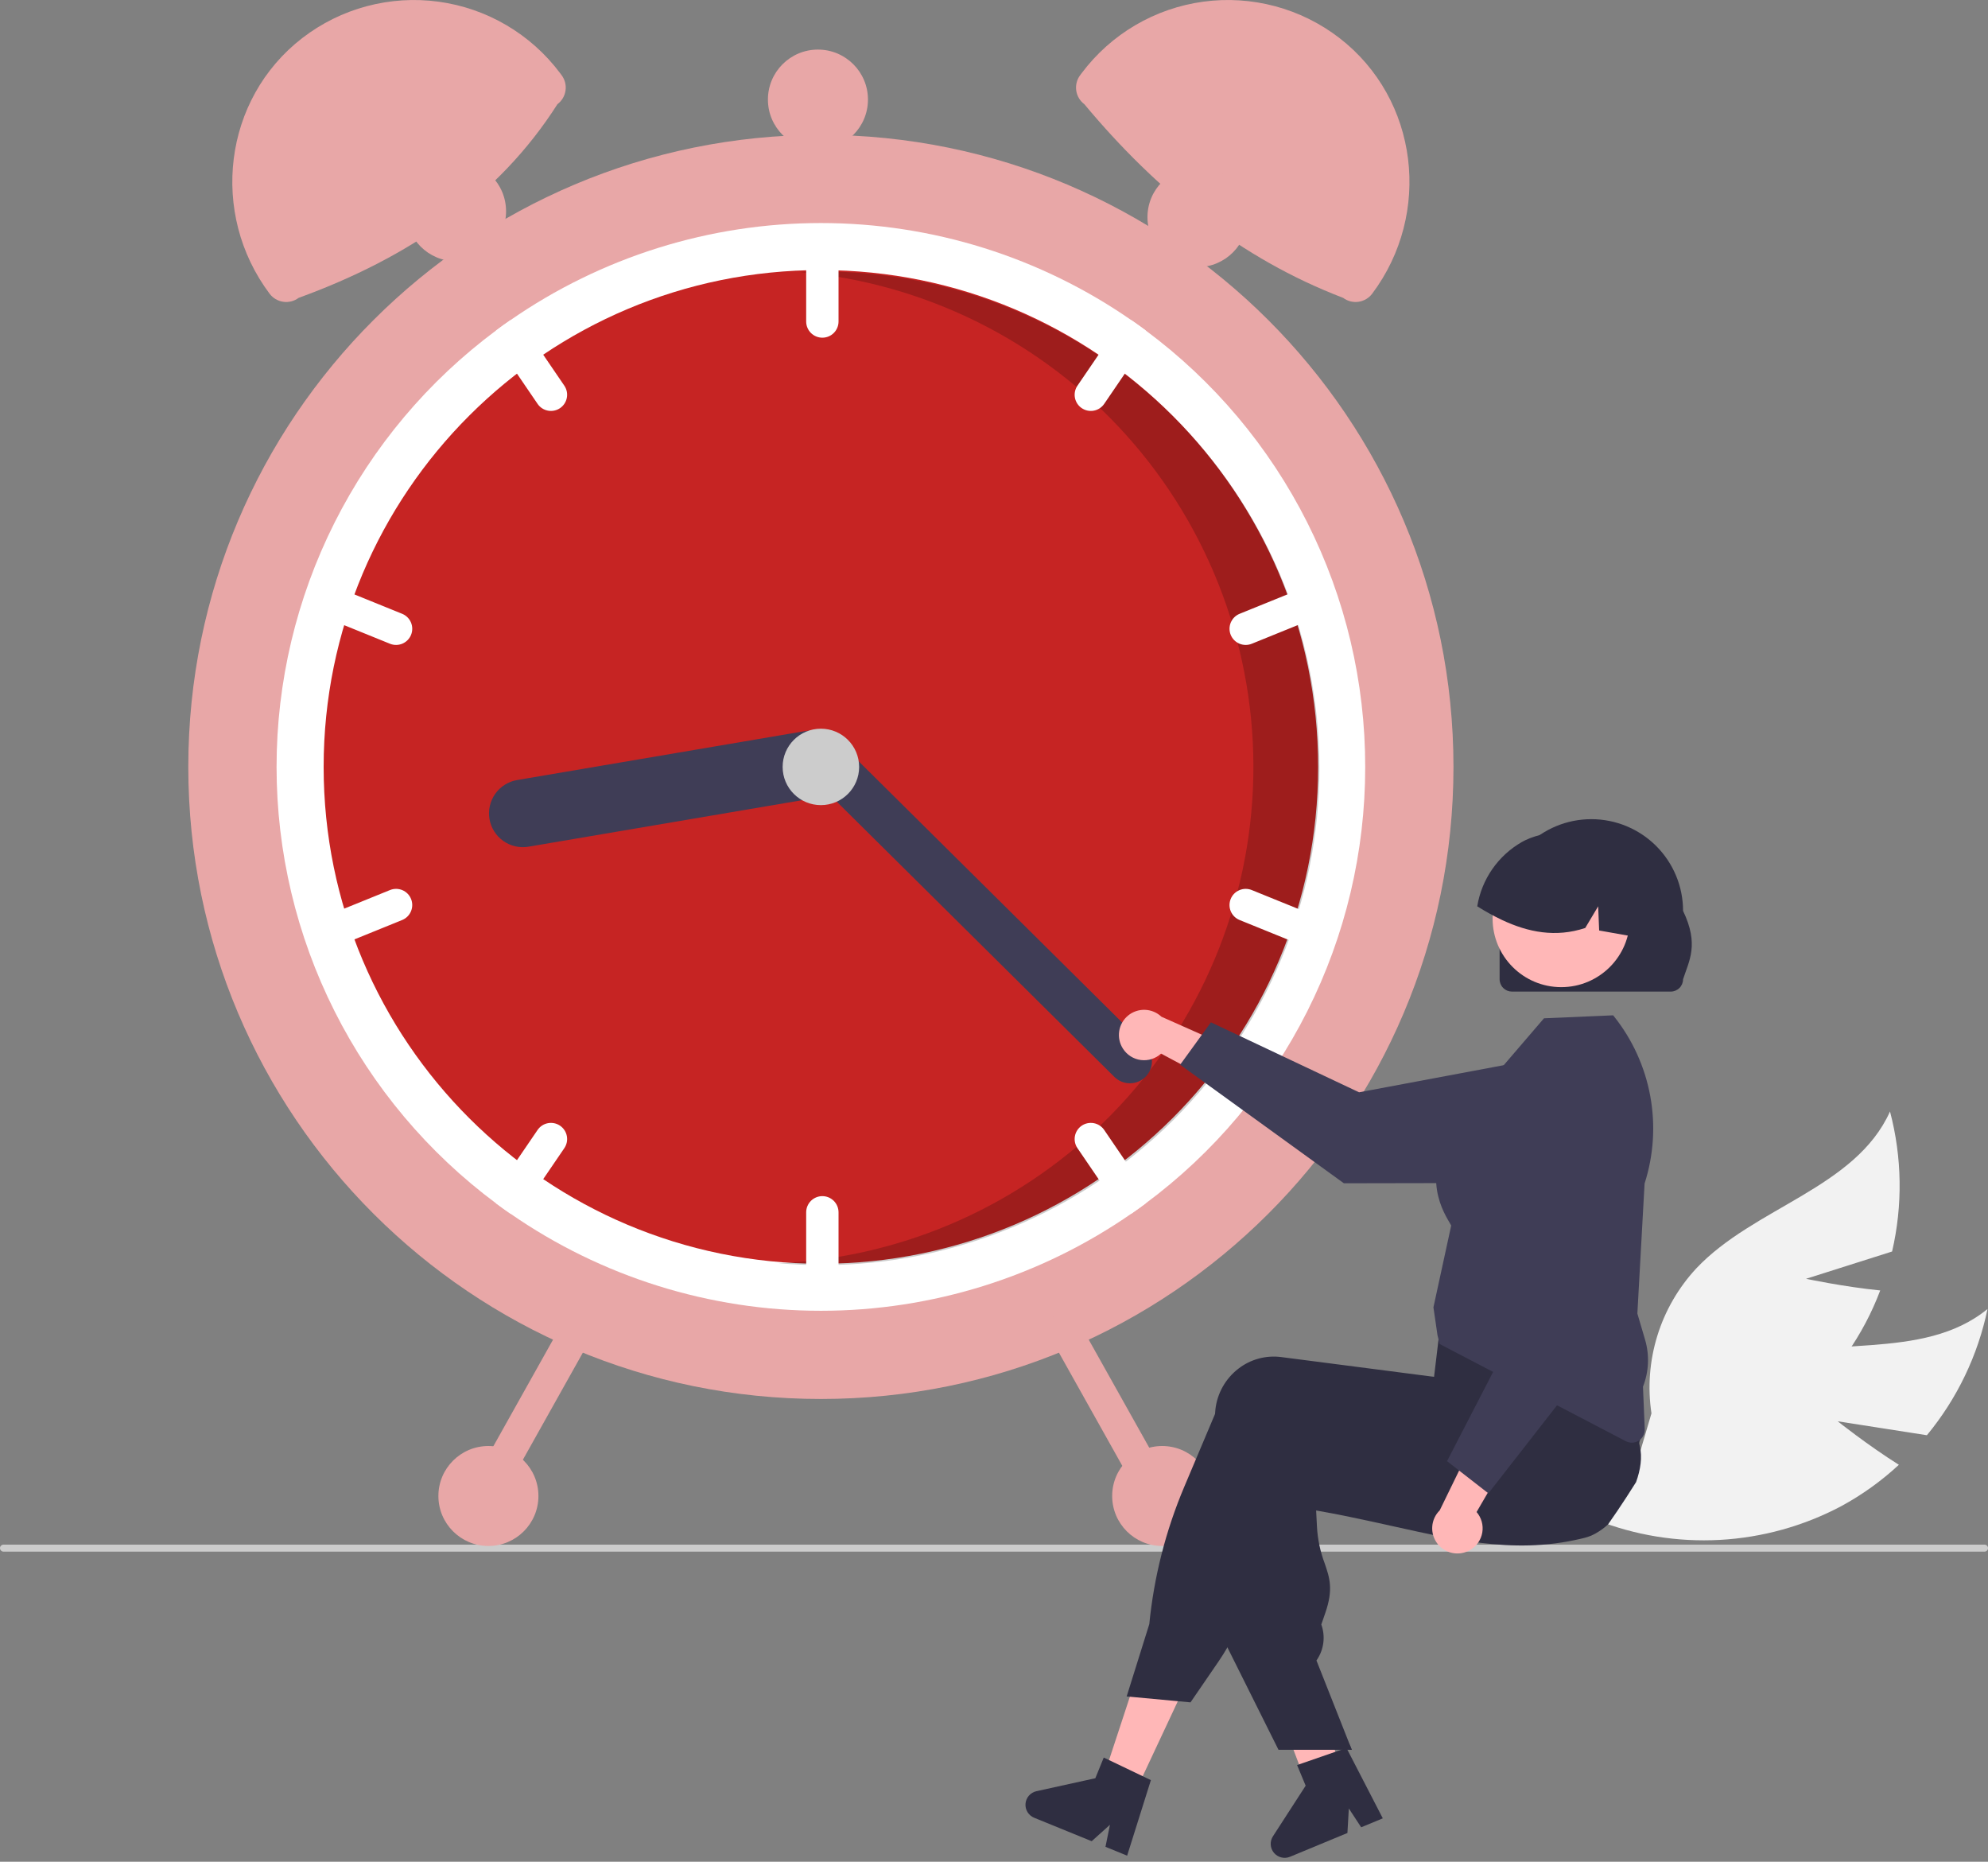 <svg width="455" height="426" viewBox="0 0 455 426" fill="none" xmlns="http://www.w3.org/2000/svg">
<rect x="0" y="0" width="455" height="426" fill="#808080" stroke="none"/>
<g clip-path="url(#clip0_92_286)">
<path d="M420.603 325.221L441.015 328.408C447.924 320.051 452.687 310.136 454.89 299.523C439.965 311.727 417.267 305.242 399.169 311.905C393.541 314.026 388.462 317.386 384.31 321.734C380.157 326.083 377.038 331.309 375.182 337.026L365.207 347.747C374.237 351.318 383.934 352.891 393.631 352.358C403.328 351.825 412.794 349.198 421.377 344.658C426.166 342.063 430.61 338.877 434.602 335.173C427.46 330.681 420.603 325.221 420.603 325.221Z" fill="#F2F2F2"/>
<path d="M413.357 292.611L433.049 286.369C435.503 275.811 435.339 264.815 432.572 254.334C424.662 271.907 401.452 276.215 388.228 290.241C384.137 294.648 381.091 299.917 379.316 305.659C377.541 311.401 377.083 317.469 377.974 323.412L373.832 337.452C383.508 336.625 392.89 333.713 401.331 328.915C409.772 324.118 417.072 317.55 422.727 309.663C425.856 305.207 428.41 300.375 430.33 295.281C421.932 294.442 413.357 292.611 413.357 292.611Z" fill="#F2F2F2"/>
<path d="M455 354.241C455 354.347 454.98 354.451 454.94 354.548C454.899 354.645 454.84 354.734 454.766 354.808C454.691 354.883 454.603 354.942 454.506 354.982C454.408 355.022 454.304 355.042 454.199 355.042H0.801C0.589 355.042 0.385 354.958 0.235 354.807C0.084 354.657 0 354.454 0 354.241C0 354.029 0.084 353.825 0.235 353.675C0.385 353.525 0.589 353.441 0.801 353.441H454.199C454.304 353.441 454.408 353.461 454.506 353.501C454.603 353.541 454.691 353.6 454.766 353.675C454.84 353.749 454.899 353.837 454.94 353.935C454.98 354.032 455 354.136 455 354.241Z" fill="#CCCCCC"/>
<path d="M187.878 320.114C267.839 320.114 332.661 255.361 332.661 175.484C332.661 95.607 267.839 30.854 187.878 30.854C107.917 30.854 43.096 95.607 43.096 175.484C43.096 255.361 107.917 320.114 187.878 320.114Z" fill="#E8A7A7"/>
<path d="M312.459 175.484C312.473 194.902 307.933 214.054 299.2 231.403C290.468 248.753 277.788 263.816 262.176 275.386C261.132 276.167 260.068 276.927 258.997 277.667C238.12 292.163 213.304 299.933 187.879 299.933C162.454 299.933 137.637 292.163 116.76 277.667C115.69 276.927 114.626 276.167 113.582 275.386C97.981 263.806 85.308 248.74 76.577 231.394C67.846 214.047 63.299 194.9 63.299 175.484C63.299 156.068 67.846 136.921 76.577 119.574C85.308 102.227 97.981 87.162 113.582 75.581C114.626 74.801 115.69 74.041 116.76 73.301C137.637 58.804 162.454 51.035 187.879 51.035C213.304 51.035 238.12 58.804 258.997 73.301C260.068 74.041 261.132 74.801 262.176 75.581C277.788 87.151 290.468 102.215 299.2 119.564C307.933 136.913 312.473 156.065 312.459 175.484Z" fill="white"/>
<path d="M187.879 289.17C250.732 289.17 301.684 238.271 301.684 175.484C301.684 112.697 250.732 61.798 187.879 61.798C125.026 61.798 74.073 112.697 74.073 175.484C74.073 238.271 125.026 289.17 187.879 289.17Z" fill="#C62423"/>
<path opacity="0.2" d="M188.175 62.116C186.45 62.116 184.736 62.161 183.029 62.237C211.793 64.762 238.52 78.114 257.797 99.59C277.073 121.065 287.456 149.057 286.844 177.895C286.231 206.733 274.668 234.26 254.497 254.899C234.326 275.538 207.055 287.746 178.21 289.049C181.495 289.334 184.817 289.488 188.175 289.488C218.359 289.488 247.305 277.51 268.648 256.19C289.991 234.87 301.981 205.953 301.981 175.802C301.981 145.65 289.991 116.734 268.648 95.414C247.305 74.093 218.359 62.116 188.175 62.116Z" fill="black"/>
<path d="M188.215 53.726C187.234 53.727 186.293 54.118 185.598 54.811C184.904 55.505 184.513 56.445 184.512 57.425V73.57C184.512 74.551 184.902 75.493 185.597 76.186C186.291 76.88 187.233 77.27 188.215 77.27C189.198 77.27 190.14 76.88 190.834 76.186C191.529 75.493 191.919 74.551 191.919 73.57V57.425C191.917 56.445 191.527 55.505 190.832 54.811C190.138 54.118 189.197 53.727 188.215 53.726Z" fill="white"/>
<path d="M262.176 75.582C261.132 74.801 260.068 74.041 258.997 73.301C258.355 73.26 257.712 73.386 257.134 73.668C256.555 73.95 256.06 74.377 255.698 74.909L246.6 88.249C246.047 89.059 245.839 90.056 246.022 91.02C246.206 91.984 246.765 92.836 247.576 93.388C248.388 93.94 249.386 94.148 250.351 93.965C251.316 93.782 252.168 93.224 252.721 92.413L261.819 79.073C262.165 78.567 262.379 77.982 262.441 77.373C262.504 76.763 262.412 76.147 262.176 75.582Z" fill="white"/>
<path d="M303.509 136.407C303.326 135.957 303.056 135.548 302.715 135.202C302.374 134.857 301.968 134.582 301.52 134.393C301.072 134.204 300.591 134.106 300.105 134.103C299.62 134.1 299.138 134.192 298.688 134.375L283.711 140.45C282.802 140.82 282.077 141.535 281.696 142.439C281.314 143.342 281.308 144.36 281.677 145.268C282.047 146.177 282.762 146.902 283.666 147.283C284.57 147.665 285.589 147.673 286.499 147.304L301.475 141.23C302.384 140.858 303.108 140.142 303.489 139.238C303.871 138.334 303.878 137.316 303.509 136.407Z" fill="white"/>
<path d="M129.158 88.249L120.06 74.909C119.698 74.377 119.203 73.95 118.624 73.668C118.045 73.386 117.403 73.26 116.76 73.301C115.69 74.041 114.626 74.801 113.582 75.582C113.345 76.147 113.254 76.763 113.316 77.373C113.379 77.982 113.593 78.567 113.939 79.073L123.037 92.413C123.589 93.224 124.442 93.782 125.407 93.965C126.372 94.148 127.37 93.94 128.181 93.388C128.993 92.836 129.552 91.984 129.735 91.02C129.918 90.056 129.711 89.059 129.158 88.249Z" fill="white"/>
<path d="M92.046 140.45L77.07 134.375C76.16 134.006 75.141 134.013 74.236 134.395C73.331 134.777 72.615 135.502 72.246 136.41C71.876 137.319 71.883 138.338 72.265 139.242C72.647 140.145 73.372 140.861 74.282 141.23L89.258 147.305C90.168 147.673 91.187 147.665 92.091 147.283C92.995 146.902 93.711 146.177 94.08 145.268C94.45 144.36 94.443 143.342 94.062 142.439C93.68 141.535 92.955 140.82 92.046 140.45Z" fill="white"/>
<path d="M188.215 273.698C187.234 273.699 186.293 274.09 185.598 274.783C184.904 275.477 184.513 276.417 184.512 277.398V293.542C184.512 294.524 184.902 295.465 185.597 296.159C186.291 296.852 187.233 297.242 188.215 297.242C189.198 297.242 190.14 296.852 190.834 296.159C191.529 295.465 191.919 294.524 191.919 293.542V277.398C191.917 276.417 191.527 275.477 190.832 274.783C190.138 274.09 189.197 273.699 188.215 273.698Z" fill="white"/>
<path d="M261.819 271.895L252.721 258.555C252.447 258.154 252.097 257.81 251.69 257.544C251.284 257.278 250.829 257.094 250.351 257.003C249.873 256.913 249.382 256.917 248.906 257.016C248.43 257.115 247.978 257.307 247.576 257.58C247.174 257.853 246.83 258.203 246.564 258.61C246.297 259.016 246.113 259.471 246.022 259.948C245.932 260.425 245.936 260.915 246.035 261.391C246.134 261.867 246.326 262.318 246.6 262.719L255.697 276.059C256.06 276.591 256.555 277.018 257.134 277.3C257.712 277.582 258.355 277.709 258.997 277.667C260.068 276.927 261.132 276.167 262.176 275.386C262.412 274.821 262.504 274.205 262.441 273.595C262.379 272.986 262.165 272.401 261.819 271.895Z" fill="white"/>
<path d="M301.476 209.738L286.499 203.663C285.589 203.294 284.57 203.301 283.665 203.683C282.76 204.065 282.044 204.79 281.675 205.699C281.305 206.607 281.312 207.626 281.694 208.53C282.076 209.433 282.801 210.149 283.711 210.518L298.688 216.593C299.597 216.961 300.616 216.953 301.52 216.571C302.425 216.19 303.14 215.465 303.509 214.556C303.879 213.648 303.872 212.63 303.491 211.727C303.109 210.823 302.385 210.108 301.476 209.738Z" fill="white"/>
<path d="M128.181 257.58C127.37 257.028 126.372 256.821 125.407 257.004C124.442 257.187 123.59 257.745 123.037 258.556L113.939 271.895C113.593 272.401 113.379 272.986 113.316 273.596C113.254 274.205 113.345 274.821 113.582 275.387C114.626 276.167 115.69 276.927 116.76 277.667C117.403 277.709 118.045 277.583 118.624 277.301C119.203 277.019 119.698 276.591 120.06 276.059L129.158 262.72C129.432 262.318 129.623 261.867 129.723 261.391C129.822 260.916 129.826 260.425 129.735 259.948C129.645 259.471 129.461 259.016 129.194 258.61C128.927 258.203 128.583 257.854 128.181 257.58Z" fill="white"/>
<path d="M94.08 205.695C93.897 205.245 93.627 204.836 93.286 204.49C92.945 204.145 92.538 203.87 92.091 203.681C91.643 203.492 91.162 203.394 90.676 203.391C90.19 203.388 89.709 203.48 89.258 203.663L74.282 209.738C73.373 210.108 72.648 210.823 72.266 211.727C71.885 212.63 71.879 213.648 72.248 214.556C72.617 215.465 73.333 216.19 74.237 216.571C75.141 216.953 76.16 216.961 77.07 216.593L92.046 210.518C92.955 210.146 93.679 209.43 94.06 208.526C94.441 207.622 94.448 206.604 94.08 205.695Z" fill="white"/>
<path d="M193.021 173.648C193.363 175.671 192.888 177.746 191.7 179.419C190.512 181.092 188.709 182.226 186.685 182.572L120.962 193.74C119.959 193.91 118.933 193.882 117.941 193.656C116.95 193.43 116.012 193.011 115.183 192.423C114.353 191.836 113.648 191.09 113.107 190.23C112.565 189.37 112.199 188.412 112.029 187.411C111.858 186.409 111.887 185.384 112.113 184.393C112.339 183.403 112.758 182.467 113.346 181.638C113.935 180.809 114.681 180.104 115.542 179.564C116.403 179.023 117.362 178.657 118.365 178.487L184.088 167.319C186.112 166.978 188.19 167.452 189.864 168.639C191.539 169.825 192.674 171.627 193.021 173.648Z" fill="#3F3D56"/>
<path d="M262.193 246.388C261.248 247.336 259.966 247.872 258.627 247.877C257.288 247.882 256.002 247.357 255.05 246.416L184.3 176.294C183.351 175.352 182.815 174.071 182.81 172.734C182.805 171.396 183.332 170.112 184.275 169.163C185.218 168.213 186.5 167.677 187.838 167.671C189.177 167.665 190.463 168.19 191.414 169.131L262.165 239.253C263.114 240.196 263.65 241.477 263.656 242.814C263.661 244.152 263.135 245.437 262.193 246.388Z" fill="#3F3D56"/>
<path d="M187.879 184.229C192.714 184.229 196.633 180.314 196.633 175.484C196.633 170.654 192.714 166.739 187.879 166.739C183.044 166.739 179.125 170.654 179.125 175.484C179.125 180.314 183.044 184.229 187.879 184.229Z" fill="#CCCCCC"/>
<path d="M127.579 23.844C114.142 44.948 93.639 58.954 68.353 68.155C67.854 68.528 67.285 68.8 66.68 68.955C66.076 69.109 65.446 69.143 64.828 69.054C64.21 68.966 63.616 68.756 63.079 68.438C62.542 68.12 62.073 67.7 61.699 67.201C47.964 48.881 51.066 22.7 69.193 8.701C73.575 5.323 78.586 2.848 83.933 1.42C89.281 -0.008 94.86 -0.361 100.345 0.382C105.831 1.125 111.114 2.95 115.888 5.749C120.662 8.549 124.831 12.267 128.155 16.69L128.534 17.197C128.909 17.696 129.181 18.264 129.335 18.868C129.49 19.472 129.524 20.101 129.435 20.718C129.346 21.335 129.137 21.929 128.818 22.465C128.5 23.002 128.079 23.47 127.579 23.844Z" fill="#E8A7A7"/>
<path d="M247.603 16.69C250.926 12.267 255.096 8.549 259.869 5.749C264.643 2.95 269.926 1.125 275.412 0.382C280.897 -0.361 286.476 -0.008 291.824 1.42C297.171 2.848 302.182 5.323 306.565 8.701C324.692 22.7 327.793 48.881 314.058 67.201C313.684 67.7 313.215 68.12 312.678 68.438C312.141 68.756 311.547 68.966 310.929 69.054C310.311 69.143 309.681 69.109 309.077 68.955C308.472 68.8 307.903 68.528 307.404 68.155C283.931 59.177 264.681 43.642 248.178 23.844C247.169 23.089 246.501 21.964 246.322 20.718C246.143 19.471 246.467 18.204 247.223 17.197L247.603 16.69Z" fill="#E8A7A7"/>
<path d="M241.713 300.786C240.857 301.267 240.227 302.066 239.96 303.01C239.693 303.954 239.812 304.965 240.29 305.822L261.665 343.979C262.145 344.835 262.945 345.466 263.89 345.732C264.836 345.999 265.848 345.879 266.705 345.4C267.562 344.921 268.194 344.121 268.461 343.177C268.728 342.233 268.608 341.222 268.129 340.365L246.754 302.208C246.273 301.353 245.472 300.723 244.527 300.457C243.583 300.19 242.571 300.309 241.713 300.786Z" fill="#E8A7A7"/>
<path d="M129.004 302.208L107.628 340.365C107.149 341.222 107.03 342.233 107.297 343.177C107.564 344.121 108.195 344.921 109.052 345.4C109.909 345.879 110.922 345.999 111.867 345.732C112.812 345.466 113.613 344.835 114.093 343.979L135.468 305.822C135.705 305.398 135.857 304.931 135.914 304.449C135.971 303.966 135.933 303.477 135.801 303.009C135.668 302.542 135.445 302.105 135.144 301.723C134.843 301.341 134.469 301.023 134.045 300.786C133.62 300.548 133.153 300.397 132.67 300.34C132.187 300.283 131.697 300.322 131.229 300.454C130.761 300.586 130.324 300.809 129.942 301.11C129.56 301.411 129.241 301.784 129.004 302.208Z" fill="#E8A7A7"/>
<path d="M265.994 353.749C272.316 353.749 277.442 348.629 277.442 342.313C277.442 335.997 272.316 330.877 265.994 330.877C259.671 330.877 254.546 335.997 254.546 342.313C254.546 348.629 259.671 353.749 265.994 353.749Z" fill="#E8A7A7"/>
<path d="M274.074 61.125C280.397 61.125 285.522 56.005 285.522 49.689C285.522 43.373 280.397 38.253 274.074 38.253C267.752 38.253 262.626 43.373 262.626 49.689C262.626 56.005 267.752 61.125 274.074 61.125Z" fill="#E8A7A7"/>
<path d="M187.205 34.217C193.528 34.217 198.653 29.097 198.653 22.782C198.653 16.466 193.528 11.346 187.205 11.346C180.883 11.346 175.757 16.466 175.757 22.782C175.757 29.097 180.883 34.217 187.205 34.217Z" fill="#E8A7A7"/>
<path d="M104.376 59.78C110.699 59.78 115.824 54.66 115.824 48.344C115.824 42.028 110.699 36.908 104.376 36.908C98.054 36.908 92.928 42.028 92.928 48.344C92.928 54.66 98.054 59.78 104.376 59.78Z" fill="#E8A7A7"/>
<path d="M111.784 353.749C118.106 353.749 123.232 348.629 123.232 342.313C123.232 335.997 118.106 330.877 111.784 330.877C105.461 330.877 100.336 335.997 100.336 342.313C100.336 348.629 105.461 353.749 111.784 353.749Z" fill="#E8A7A7"/>
<path d="M257.014 239.956C257.465 240.662 258.066 241.26 258.774 241.709C259.482 242.158 260.279 242.446 261.111 242.554C261.942 242.661 262.787 242.585 263.586 242.331C264.385 242.078 265.119 241.652 265.735 241.084L283.698 250.699L282.735 240.164L265.824 232.648C264.801 231.677 263.456 231.115 262.046 231.068C260.635 231.021 259.256 231.492 258.17 232.393C257.084 233.294 256.366 234.561 256.153 235.955C255.94 237.349 256.247 238.772 257.014 239.956Z" fill="#FFB7B7"/>
<path d="M270.103 243.633L277.142 233.926L311.055 249.94L353.255 242.031C355.341 241.64 357.487 241.712 359.542 242.243C361.597 242.774 363.509 243.751 365.144 245.103C366.778 246.455 368.095 248.151 369 250.068C369.905 251.986 370.376 254.079 370.38 256.199C370.383 260.029 368.865 263.703 366.159 266.416C363.454 269.128 359.781 270.658 355.948 270.669L307.586 270.759L270.103 243.633Z" fill="#3F3D56"/>
<path d="M259.26 411.287L252.138 407.885L261.922 378.146L272.433 383.168L259.26 411.287Z" fill="#FFB7B7"/>
<path d="M307.009 406.493C306.491 406.817 305.973 407.136 305.45 407.454C304.409 408.092 303.357 408.719 302.306 409.336C301.778 409.644 301.244 409.952 300.716 410.256V410.271L300.684 410.276L300.674 410.282L299.868 410.48L298.712 407.428L298.178 406.022L297.425 404.031L296.044 400.389L288.772 381.209L300.077 378.424L300.501 380.154H300.506L300.716 381.011L304.665 397.013L305.471 400.284L305.497 400.384L305.984 402.338L306.402 404.031L306.868 405.923L307.009 406.493Z" fill="#FFB7B7"/>
<path d="M374.45 339.139C373.733 340.289 373 341.433 372.263 342.567C370.892 344.679 369.485 346.758 368.041 348.807C368.041 348.812 368.036 348.812 368.03 348.818C367.188 349.597 366.258 350.276 365.258 350.84C365.216 350.871 365.169 350.892 365.127 350.918C364.391 351.325 363.607 351.639 362.794 351.854C362.501 351.927 362.203 352 361.91 352.073C360.853 352.324 359.807 352.538 358.765 352.727C356.914 353.056 355.082 353.291 353.262 353.437C353.115 353.453 352.969 353.463 352.822 353.474C345.336 354.023 338.049 353.139 330.442 351.692C326.686 350.981 322.851 350.129 318.88 349.246C317.583 348.953 316.28 348.666 314.962 348.379C314.863 348.358 314.758 348.332 314.653 348.311C312.77 347.898 310.855 347.49 308.894 347.088C306.424 346.581 303.876 346.09 301.229 345.624L301.418 349.351C301.574 352.217 302.171 355.042 303.186 357.728C304.316 361.031 305.211 363.644 303.322 369.084L302.412 371.718C302.884 373.026 303.045 374.425 302.885 375.806C302.724 377.187 302.245 378.512 301.486 379.677L301.303 379.954L308.894 399.139L309.385 400.383H305.498L300.717 400.388H292.613L280.921 376.954L280.361 375.836V375.779L281.569 330.746C281.585 330.349 281.616 329.946 281.669 329.549C281.882 327.744 282.453 325.999 283.348 324.416C284.244 322.833 285.446 321.444 286.885 320.331C288.263 319.254 289.842 318.463 291.53 318.002C293.217 317.54 294.98 317.419 296.715 317.644L300.717 318.162L308.894 319.217L314.653 319.965L314.768 319.98L331.755 322.175L332.974 317.211L333.199 317.127L340.351 314.509L365.085 305.452L365.148 305.431L366.775 304.835L366.968 305.149C367.026 305.243 367.084 305.337 367.136 305.431C368.744 308.311 370.053 311.347 371.044 314.493C372.709 319.632 374.08 324.861 375.151 330.155C375.198 330.385 375.239 330.595 375.276 330.783L375.292 330.84C375.307 330.929 375.318 330.986 375.323 331.002C375.893 333.375 375.496 336.27 374.45 339.139Z" fill="#2F2E41"/>
<path d="M375.493 322.543C375.415 322.209 375.315 321.869 375.211 321.54C374.38 319.046 373.413 316.6 372.312 314.213C371.078 311.495 369.597 308.584 367.834 305.433C366.982 303.907 366.064 302.32 365.083 300.672C364.591 299.846 364.08 299.005 363.55 298.148C363.529 298.109 363.506 298.07 363.482 298.033L363.33 297.782L338.857 301.054L329.744 302.271L329.2 306.808L329.069 307.931C329.064 307.931 329.064 307.931 329.069 307.936L328.703 310.999V311.004L328.216 315.049L328.174 315.044L314.651 313.293L300.714 311.49L293.228 310.523C291.493 310.297 289.73 310.419 288.043 310.88C286.355 311.341 284.776 312.133 283.398 313.209C281.96 314.323 280.758 315.712 279.862 317.295C278.967 318.878 278.396 320.623 278.182 322.428C278.135 322.794 278.104 323.17 278.088 323.541L271.025 340.259C266.799 350.257 264.108 360.836 263.042 371.636L257.863 388.177L258.6 388.245L269.576 389.264L272.474 389.535L278.857 380.228C279.584 379.167 280.275 378.075 280.918 376.956C281.977 375.13 282.919 373.238 283.738 371.291L297.544 338.472C298.611 338.655 299.668 338.829 300.714 338.995C305.553 339.779 310.199 340.418 314.651 340.913C329.126 342.527 341.661 342.653 352.82 341.284C355.954 340.902 358.983 340.4 361.907 339.778C362.98 339.554 364.038 339.312 365.083 339.052C365.328 338.995 365.569 338.937 365.81 338.874C367.972 338.317 369.96 337.228 371.591 335.705C373.222 334.182 374.445 332.275 375.148 330.157C375.987 327.704 376.107 325.062 375.493 322.543Z" fill="#2F2E41"/>
<path d="M261.535 406.431L253.829 402.741L252.621 402.161L250.69 406.896L237.214 409.859C236.548 410.005 235.946 410.36 235.496 410.872C235.046 411.384 234.771 412.027 234.713 412.706C234.654 413.385 234.815 414.064 235.171 414.646C235.527 415.227 236.059 415.68 236.691 415.937L249.859 421.304L254.039 417.547L253.013 422.59L257.973 424.612L263.408 407.33L261.535 406.431Z" fill="#2F2E41"/>
<path d="M308.893 399.139L309.385 400.382H308.893V399.139Z" fill="#2F2E41"/>
<path d="M306.21 400.648L298.135 403.443L296.868 403.88L298.831 408.602L291.343 420.179C290.972 420.751 290.794 421.427 290.835 422.107C290.876 422.787 291.133 423.437 291.57 423.96C292.007 424.484 292.6 424.854 293.262 425.017C293.924 425.18 294.622 425.127 295.252 424.866L308.389 419.424L308.712 413.816L311.536 418.12L316.485 416.072L308.174 399.971L306.21 400.648Z" fill="#2F2E41"/>
<path d="M373.48 330.115C373.001 330.114 372.528 329.997 372.104 329.774L329.495 307.533L329.003 305.519L328.075 299.147L328.087 299.088L332.14 280.425C332.065 280.265 331.91 280.002 331.735 279.705C329.926 276.643 324.42 267.324 334.928 254.492L353.376 233.006L369.21 232.326L369.39 232.553C373.624 237.861 376.479 244.132 377.702 250.809C378.925 257.485 378.478 264.36 376.4 270.822L374.751 300.566L376.52 306.573C377.554 310.103 377.383 313.877 376.034 317.299L376.439 327.026C376.455 327.424 376.39 327.822 376.249 328.195C376.107 328.568 375.892 328.909 375.616 329.198C375.34 329.486 375.008 329.716 374.641 329.873C374.274 330.031 373.879 330.113 373.48 330.115Z" fill="#3F3D56"/>
<path d="M336.519 354.645C337.241 354.219 337.861 353.64 338.334 352.949C338.808 352.258 339.124 351.472 339.261 350.645C339.397 349.819 339.351 348.973 339.124 348.166C338.898 347.36 338.498 346.613 337.951 345.978L348.195 328.378L337.622 328.974L329.515 345.595C328.507 346.583 327.898 347.906 327.802 349.312C327.706 350.719 328.13 352.112 328.993 353.228C329.856 354.343 331.099 355.104 332.487 355.365C333.874 355.626 335.309 355.37 336.519 354.645Z" fill="#FFB7B7"/>
<path d="M340.653 341.706L331.187 334.341L348.388 301.041L341.942 258.635C341.624 256.539 341.771 254.399 342.374 252.366C342.977 250.333 344.02 248.458 345.43 246.873C346.84 245.288 348.581 244.033 350.531 243.196C352.481 242.36 354.592 241.962 356.713 242.032C360.544 242.162 364.167 243.805 366.787 246.601C369.407 249.396 370.81 253.116 370.688 256.943L369.095 305.228L340.653 341.706Z" fill="#3F3D56"/>
<path d="M343.22 224.079V208.427C343.216 202.865 345.425 197.529 349.359 193.593C353.294 189.658 358.633 187.444 364.201 187.441C369.769 187.437 375.111 189.644 379.051 193.574C382.99 197.505 385.206 202.838 385.209 208.4V208.427C388.91 216.13 386.595 219.792 385.209 224.079C385.208 224.825 384.911 225.541 384.382 226.068C383.854 226.596 383.138 226.893 382.39 226.895H346.04C345.293 226.894 344.576 226.597 344.047 226.069C343.519 225.541 343.221 224.825 343.22 224.079Z" fill="#2F2E41"/>
<path d="M357.331 225.878C366.01 225.878 373.046 218.849 373.046 210.179C373.046 201.509 366.01 194.48 357.331 194.48C348.651 194.48 341.615 201.509 341.615 210.179C341.615 218.849 348.651 225.878 357.331 225.878Z" fill="#FFB7B7"/>
<path d="M373.777 214.294C373.635 214.272 373.493 214.242 373.35 214.219C370.899 213.785 368.447 213.358 366.004 212.916L365.779 207.382L362.818 212.34C356.063 214.579 349.744 213.313 343.799 210.52C341.838 209.59 339.935 208.542 338.102 207.382C338.601 204.321 339.779 201.411 341.549 198.864C343.32 196.316 345.638 194.197 348.334 192.659C348.559 192.532 348.777 192.42 349.002 192.307L349.004 192.307L349.007 192.305L349.008 192.303L349.009 192.3C349.391 192.12 349.781 191.948 350.171 191.791C353.223 190.599 356.55 190.298 359.767 190.921C362.984 191.544 365.958 193.066 368.343 195.31C373.14 199.886 375.299 207.442 373.777 214.294Z" fill="#2F2E41"/>
</g>
<defs>
<clipPath id="clip0_92_286">
<rect width="455" height="425.109" fill="white"/>
</clipPath>
</defs>
</svg>
